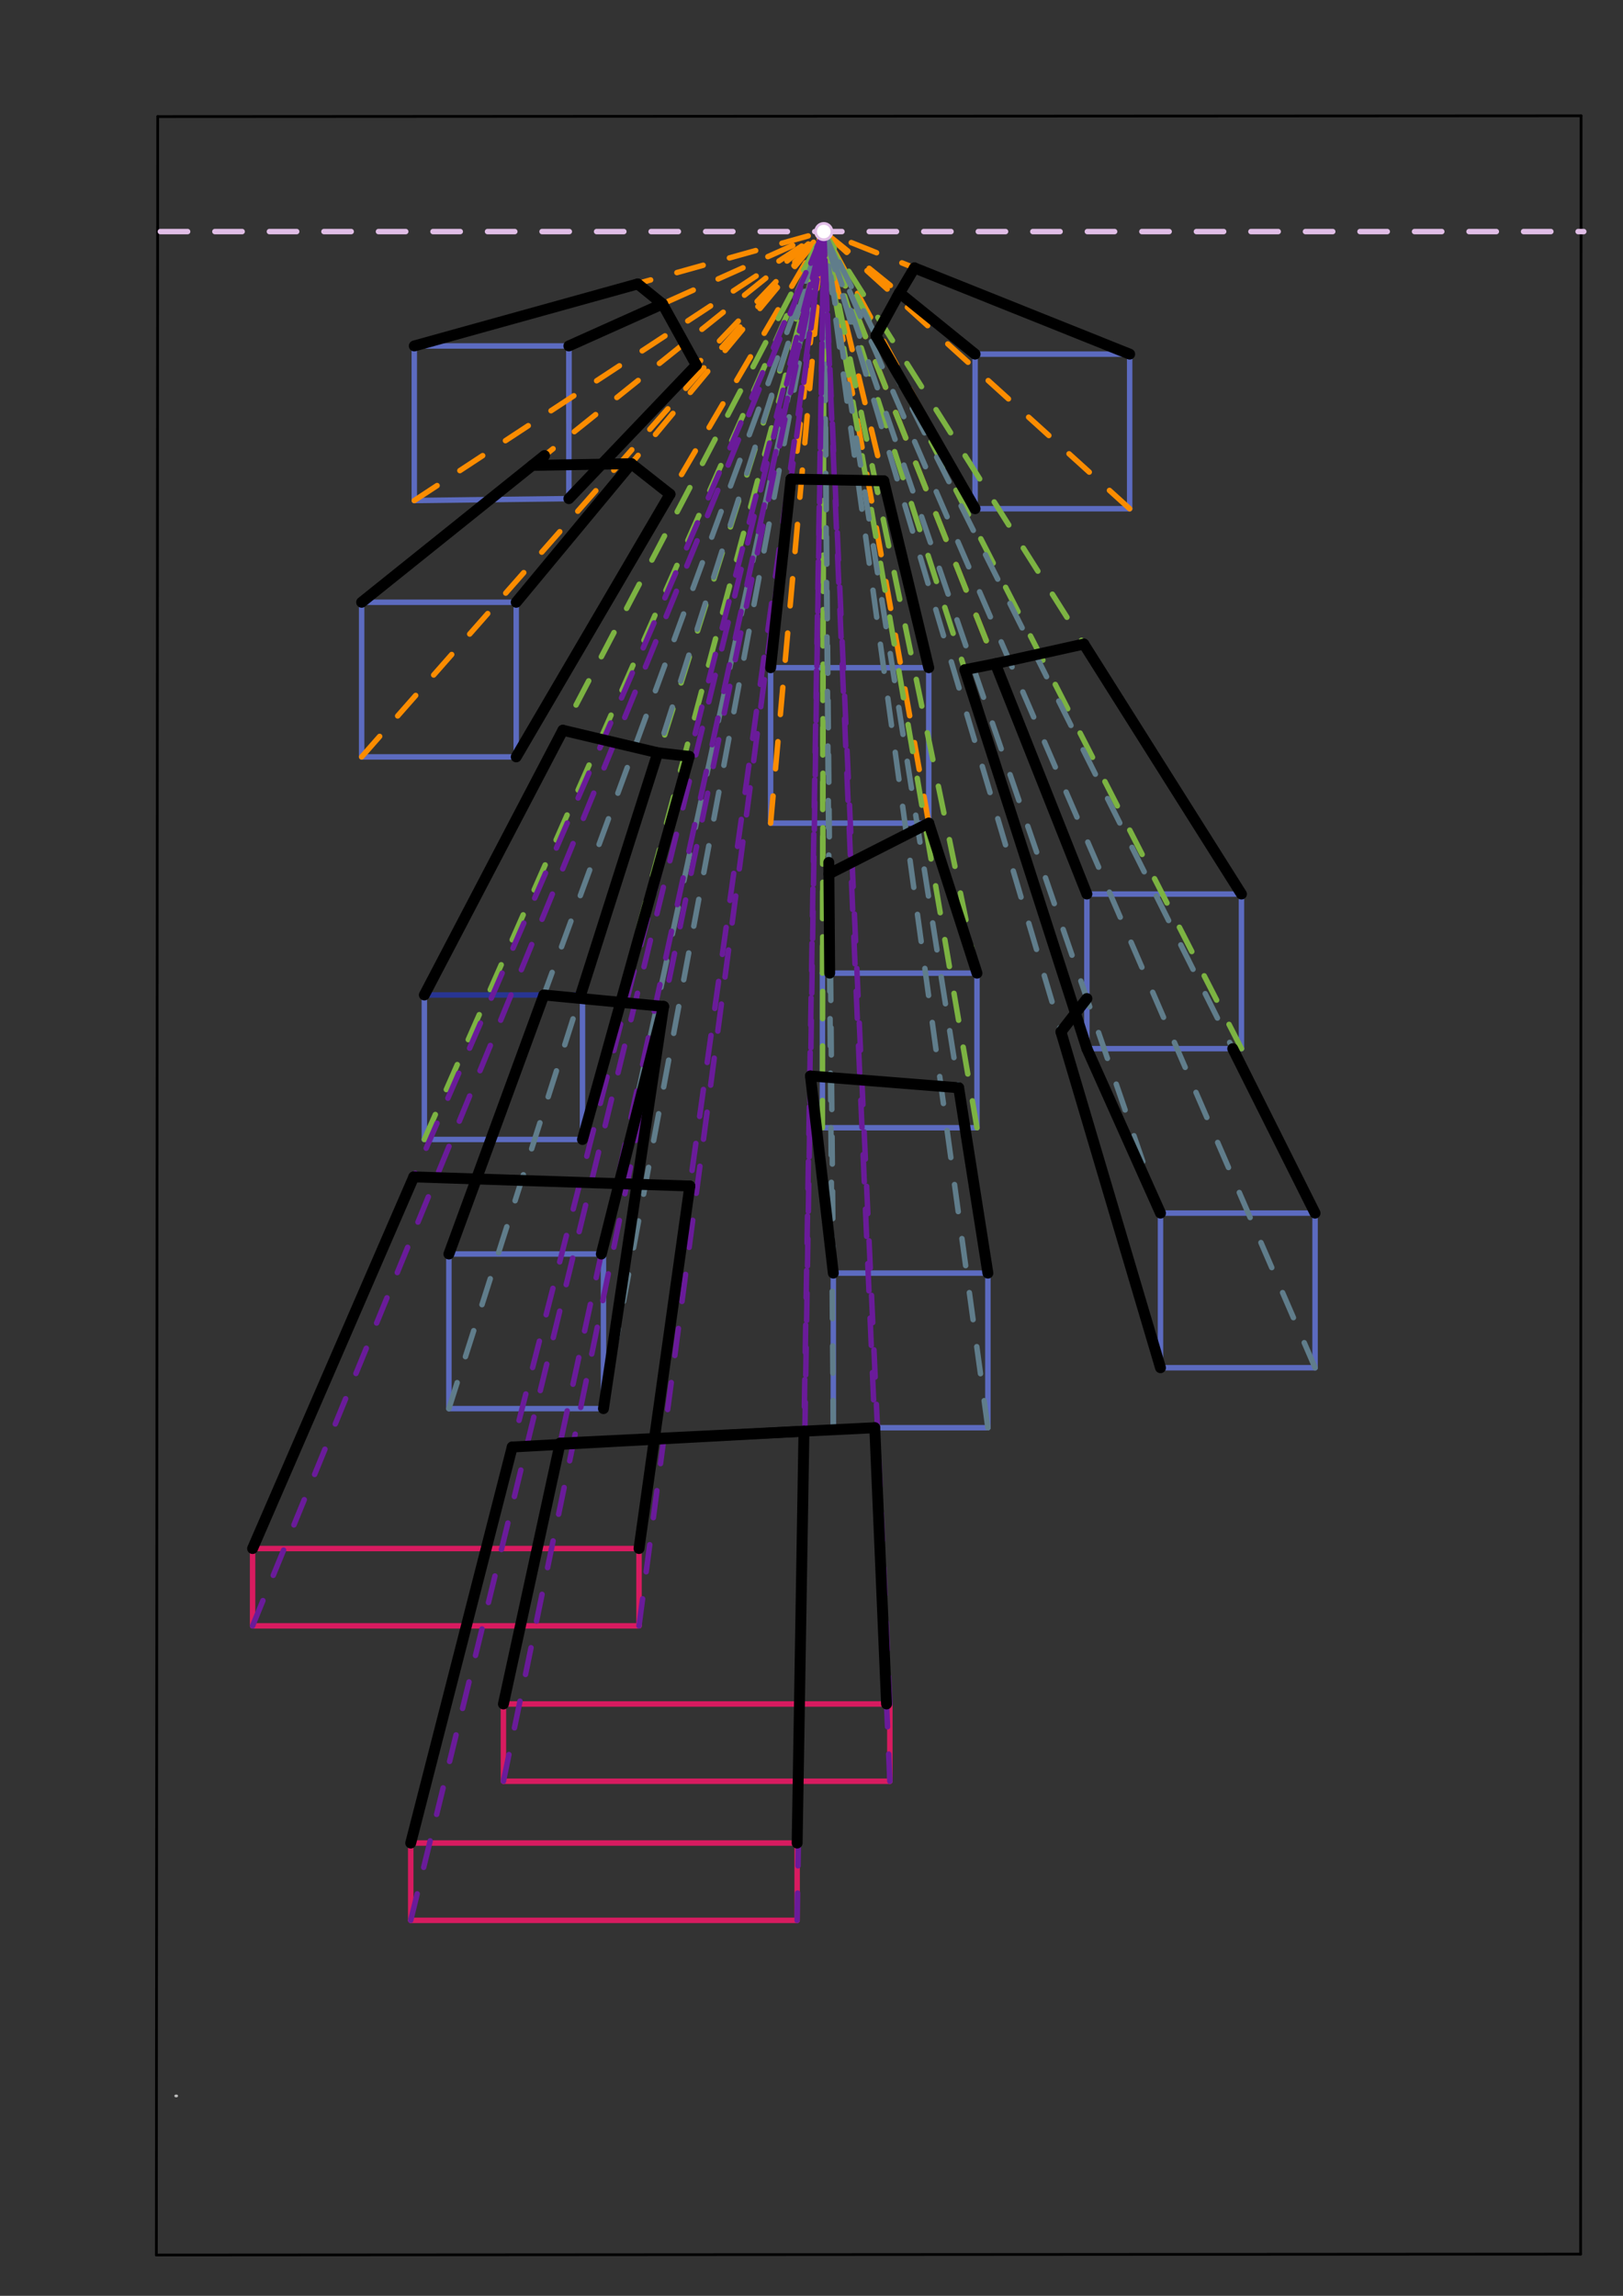 <svg xmlns="http://www.w3.org/2000/svg" class="svg--1it" height="100%" preserveAspectRatio="xMidYMid meet" viewBox="0 0 595.276 841.89" width="100%"><rect x="0" y="0" width="595.276" height="841.89" fill="#333333" stroke="none"/><defs><marker id="marker-arrow" markerHeight="16" markerUnits="userSpaceOnUse" markerWidth="24" orient="auto-start-reverse" refX="24" refY="4" viewBox="0 0 24 8"><path d="M 0 0 L 24 4 L 0 8 z" stroke="inherit"></path></marker></defs><g class="aux-layer--1FB"><g class="element--2qn"><line stroke="#bbbbbb" stroke-dasharray="none" stroke-linecap="round" stroke-width="1" x1="64.45" x2="64.8" y1="768.593" y2="768.592"></line></g></g><g class="main-layer--3Vd"><g class="element--2qn"><line stroke="#000000" stroke-dasharray="none" stroke-linecap="round" stroke-width="1" x1="57.35" x2="579.727" y1="826.927" y2="826.6"></line></g><g class="element--2qn"><line stroke="#000000" stroke-dasharray="none" stroke-linecap="round" stroke-width="1" x1="57.843" x2="579.9" y1="42.752" y2="42.47"></line></g><g class="element--2qn"><line stroke="#000000" stroke-dasharray="none" stroke-linecap="round" stroke-width="1" x1="57.843" x2="57.35" y1="42.752" y2="826.927"></line></g><g class="element--2qn"><line stroke="#000000" stroke-dasharray="none" stroke-linecap="round" stroke-width="1" x1="579.9" x2="579.727" y1="42.47" y2="826.6"></line></g><g class="element--2qn"><line stroke="#5C6BC0" stroke-dasharray="none" stroke-linecap="round" stroke-width="2" x1="208.647" x2="151.954" y1="126.859" y2="126.859"></line></g><g class="element--2qn"><line stroke="#5C6BC0" stroke-dasharray="none" stroke-linecap="round" stroke-width="2" x1="208.647" x2="208.647" y1="182.859" y2="126.859"></line></g><g class="element--2qn"><line stroke="#5C6BC0" stroke-dasharray="none" stroke-linecap="round" stroke-width="2" x1="208.647" x2="208.647" y1="126.859" y2="154.859"></line></g><g class="element--2qn"><line stroke="#5C6BC0" stroke-dasharray="none" stroke-linecap="round" stroke-width="2" x1="151.954" x2="151.954" y1="126.859" y2="183.552"></line></g><g class="element--2qn"><line stroke="#5C6BC0" stroke-dasharray="none" stroke-linecap="round" stroke-width="2" x1="151.954" x2="208.647" y1="183.552" y2="182.859"></line></g><g class="element--2qn"><line stroke="#5C6BC0" stroke-dasharray="none" stroke-linecap="round" stroke-width="2" x1="282.641" x2="282.641" y1="301.859" y2="244.859"></line></g><g class="element--2qn"><line stroke="#5C6BC0" stroke-dasharray="none" stroke-linecap="round" stroke-width="2" x1="282.641" x2="340.641" y1="301.859" y2="301.859"></line></g><g class="element--2qn"><line stroke="#5C6BC0" stroke-dasharray="none" stroke-linecap="round" stroke-width="2" x1="340.641" x2="340.641" y1="301.859" y2="245.859"></line></g><g class="element--2qn"><line stroke="#5C6BC0" stroke-dasharray="none" stroke-linecap="round" stroke-width="2" x1="282.641" x2="340.641" y1="244.859" y2="244.859"></line></g><g class="element--2qn"><line stroke="#5C6BC0" stroke-dasharray="none" stroke-linecap="round" stroke-width="2" x1="155.641" x2="155.641" y1="364.859" y2="417.859"></line></g><g class="element--2qn"><line stroke="#5C6BC0" stroke-dasharray="none" stroke-linecap="round" stroke-width="2" x1="155.641" x2="213.641" y1="417.859" y2="417.859"></line></g><g class="element--2qn"><line stroke="#5C6BC0" stroke-dasharray="none" stroke-linecap="round" stroke-width="2" x1="213.641" x2="213.641" y1="417.859" y2="364.859"></line></g><g class="element--2qn"><line stroke="#5C6BC0" stroke-dasharray="none" stroke-linecap="round" stroke-width="2" x1="164.641" x2="164.641" y1="459.859" y2="516.552"></line></g><g class="element--2qn"><line stroke="#5C6BC0" stroke-dasharray="none" stroke-linecap="round" stroke-width="2" x1="164.641" x2="221.334" y1="516.552" y2="516.552"></line></g><g class="element--2qn"><line stroke="#5C6BC0" stroke-dasharray="none" stroke-linecap="round" stroke-width="2" x1="221.334" x2="221.334" y1="516.552" y2="459.859"></line></g><g class="element--2qn"><line stroke="#5C6BC0" stroke-dasharray="none" stroke-linecap="round" stroke-width="2" x1="164.641" x2="221.334" y1="459.859" y2="459.859"></line></g><g class="element--2qn"><line stroke="#5C6BC0" stroke-dasharray="none" stroke-linecap="round" stroke-width="2" x1="357.641" x2="357.641" y1="129.859" y2="186.552"></line></g><g class="element--2qn"><line stroke="#5C6BC0" stroke-dasharray="none" stroke-linecap="round" stroke-width="2" x1="357.641" x2="414.334" y1="186.552" y2="186.552"></line></g><g class="element--2qn"><line stroke="#5C6BC0" stroke-dasharray="none" stroke-linecap="round" stroke-width="2" x1="414.334" x2="414.334" y1="186.552" y2="129.859"></line></g><g class="element--2qn"><line stroke="#5C6BC0" stroke-dasharray="none" stroke-linecap="round" stroke-width="2" x1="357.641" x2="414.334" y1="129.859" y2="129.859"></line></g><g class="element--2qn"><line stroke="#5C6BC0" stroke-dasharray="none" stroke-linecap="round" stroke-width="2" x1="398.641" x2="398.641" y1="327.859" y2="384.552"></line></g><g class="element--2qn"><line stroke="#5C6BC0" stroke-dasharray="none" stroke-linecap="round" stroke-width="2" x1="398.641" x2="455.334" y1="384.552" y2="384.552"></line></g><g class="element--2qn"><line stroke="#5C6BC0" stroke-dasharray="none" stroke-linecap="round" stroke-width="2" x1="455.334" x2="455.334" y1="384.552" y2="327.859"></line></g><g class="element--2qn"><line stroke="#5C6BC0" stroke-dasharray="none" stroke-linecap="round" stroke-width="2" x1="455.334" x2="398.641" y1="327.859" y2="327.859"></line></g><g class="element--2qn"><line stroke="#5C6BC0" stroke-dasharray="none" stroke-linecap="round" stroke-width="2" x1="132.641" x2="132.641" y1="220.859" y2="277.552"></line></g><g class="element--2qn"><line stroke="#5C6BC0" stroke-dasharray="none" stroke-linecap="round" stroke-width="2" x1="132.641" x2="189.334" y1="277.552" y2="277.552"></line></g><g class="element--2qn"><line stroke="#5C6BC0" stroke-dasharray="none" stroke-linecap="round" stroke-width="2" x1="189.334" x2="189.334" y1="277.552" y2="220.859"></line></g><g class="element--2qn"><line stroke="#5C6BC0" stroke-dasharray="none" stroke-linecap="round" stroke-width="2" x1="132.641" x2="189.334" y1="220.859" y2="220.859"></line></g><g class="element--2qn"><line stroke="#5C6BC0" stroke-dasharray="none" stroke-linecap="round" stroke-width="2" x1="301.641" x2="301.641" y1="356.859" y2="413.552"></line></g><g class="element--2qn"><line stroke="#5C6BC0" stroke-dasharray="none" stroke-linecap="round" stroke-width="2" x1="301.641" x2="358.334" y1="413.552" y2="413.552"></line></g><g class="element--2qn"><line stroke="#5C6BC0" stroke-dasharray="none" stroke-linecap="round" stroke-width="2" x1="358.334" x2="358.334" y1="413.552" y2="356.859"></line></g><g class="element--2qn"><line stroke="#5C6BC0" stroke-dasharray="none" stroke-linecap="round" stroke-width="2" x1="301.641" x2="358.334" y1="356.859" y2="356.859"></line></g><g class="element--2qn"><line stroke="#5C6BC0" stroke-dasharray="none" stroke-linecap="round" stroke-width="2" x1="305.641" x2="305.641" y1="466.859" y2="523.552"></line></g><g class="element--2qn"><line stroke="#5C6BC0" stroke-dasharray="none" stroke-linecap="round" stroke-width="2" x1="305.641" x2="362.334" y1="523.552" y2="523.552"></line></g><g class="element--2qn"><line stroke="#5C6BC0" stroke-dasharray="none" stroke-linecap="round" stroke-width="2" x1="362.334" x2="362.334" y1="523.552" y2="466.859"></line></g><g class="element--2qn"><line stroke="#5C6BC0" stroke-dasharray="none" stroke-linecap="round" stroke-width="2" x1="305.641" x2="362.334" y1="466.859" y2="466.859"></line></g><g class="element--2qn"><line stroke="#5C6BC0" stroke-dasharray="none" stroke-linecap="round" stroke-width="2" x1="425.641" x2="425.641" y1="444.859" y2="501.552"></line></g><g class="element--2qn"><line stroke="#5C6BC0" stroke-dasharray="none" stroke-linecap="round" stroke-width="2" x1="425.641" x2="482.334" y1="501.552" y2="501.552"></line></g><g class="element--2qn"><line stroke="#5C6BC0" stroke-dasharray="none" stroke-linecap="round" stroke-width="2" x1="482.334" x2="482.334" y1="501.552" y2="444.859"></line></g><g class="element--2qn"><line stroke="#5C6BC0" stroke-dasharray="none" stroke-linecap="round" stroke-width="2" x1="482.334" x2="425.641" y1="444.859" y2="444.859"></line></g><g class="element--2qn"><line stroke="#D81B60" stroke-dasharray="none" stroke-linecap="round" stroke-width="2" x1="92.641" x2="92.641" y1="567.859" y2="596.206"></line></g><g class="element--2qn"><line stroke="#D81B60" stroke-dasharray="none" stroke-linecap="round" stroke-width="2" x1="92.641" x2="234.373" y1="596.206" y2="596.206"></line></g><g class="element--2qn"><line stroke="#D81B60" stroke-dasharray="none" stroke-linecap="round" stroke-width="2" x1="234.373" x2="234.373" y1="596.206" y2="567.859"></line></g><g class="element--2qn"><line stroke="#D81B60" stroke-dasharray="none" stroke-linecap="round" stroke-width="2" x1="234.373" x2="92.641" y1="567.859" y2="567.859"></line></g><g class="element--2qn"><line stroke="#D81B60" stroke-dasharray="none" stroke-linecap="round" stroke-width="2" x1="184.641" x2="184.641" y1="624.859" y2="653.206"></line></g><g class="element--2qn"><line stroke="#D81B60" stroke-dasharray="none" stroke-linecap="round" stroke-width="2" x1="184.641" x2="326.373" y1="653.206" y2="653.206"></line></g><g class="element--2qn"><line stroke="#D81B60" stroke-dasharray="none" stroke-linecap="round" stroke-width="2" x1="184.641" x2="326.373" y1="624.859" y2="624.859"></line></g><g class="element--2qn"><line stroke="#D81B60" stroke-dasharray="none" stroke-linecap="round" stroke-width="2" x1="326.373" x2="326.373" y1="653.206" y2="624.859"></line></g><g class="element--2qn"><line stroke="#D81B60" stroke-dasharray="none" stroke-linecap="round" stroke-width="2" x1="150.641" x2="150.641" y1="675.859" y2="704.206"></line></g><g class="element--2qn"><line stroke="#D81B60" stroke-dasharray="none" stroke-linecap="round" stroke-width="2" x1="150.641" x2="292.373" y1="704.206" y2="704.206"></line></g><g class="element--2qn"><line stroke="#D81B60" stroke-dasharray="none" stroke-linecap="round" stroke-width="2" x1="150.641" x2="292.373" y1="675.859" y2="675.859"></line></g><g class="element--2qn"><line stroke="#D81B60" stroke-dasharray="none" stroke-linecap="round" stroke-width="2" x1="292.373" x2="292.373" y1="704.206" y2="675.859"></line></g><g class="element--2qn"><line stroke="#E1BEE7" stroke-dasharray="10" stroke-linecap="round" stroke-width="2" x1="58.813" x2="580.889" y1="84.922" y2="84.922"></line></g><g class="element--2qn"><line stroke="#FB8C00" stroke-dasharray="10" stroke-linecap="round" stroke-width="2" x1="208.647" x2="302.141" y1="126.859" y2="84.922"></line></g><g class="element--2qn"><line stroke="#FB8C00" stroke-dasharray="10" stroke-linecap="round" stroke-width="2" x1="151.954" x2="302.141" y1="126.859" y2="84.922"></line></g><g class="element--2qn"><line stroke="#FB8C00" stroke-dasharray="10" stroke-linecap="round" stroke-width="2" x1="208.647" x2="302.141" y1="182.859" y2="84.922"></line></g><g class="element--2qn"><line stroke="#FB8C00" stroke-dasharray="10" stroke-linecap="round" stroke-width="2" x1="151.954" x2="302.141" y1="183.552" y2="84.922"></line></g><g class="element--2qn"><line stroke="#FB8C00" stroke-dasharray="10" stroke-linecap="round" stroke-width="2" x1="357.641" x2="302.141" y1="129.859" y2="84.922"></line></g><g class="element--2qn"><line stroke="#FB8C00" stroke-dasharray="10" stroke-linecap="round" stroke-width="2" x1="414.334" x2="302.141" y1="129.859" y2="84.922"></line></g><g class="element--2qn"><line stroke="#FB8C00" stroke-dasharray="10" stroke-linecap="round" stroke-width="2" x1="357.641" x2="302.141" y1="186.552" y2="84.922"></line></g><g class="element--2qn"><line stroke="#FB8C00" stroke-dasharray="10" stroke-linecap="round" stroke-width="2" x1="414.334" x2="302.141" y1="186.552" y2="84.922"></line></g><g class="element--2qn"><line stroke="#FB8C00" stroke-dasharray="10" stroke-linecap="round" stroke-width="2" x1="189.334" x2="302.141" y1="220.859" y2="84.922"></line></g><g class="element--2qn"><line stroke="#FB8C00" stroke-dasharray="10" stroke-linecap="round" stroke-width="2" x1="132.641" x2="302.141" y1="220.859" y2="84.922"></line></g><g class="element--2qn"><line stroke="#FB8C00" stroke-dasharray="10" stroke-linecap="round" stroke-width="2" x1="189.334" x2="302.141" y1="277.552" y2="84.922"></line></g><g class="element--2qn"><line stroke="#FB8C00" stroke-dasharray="10" stroke-linecap="round" stroke-width="2" x1="132.641" x2="302.141" y1="277.552" y2="84.922"></line></g><g class="element--2qn"><line stroke="#FB8C00" stroke-dasharray="10" stroke-linecap="round" stroke-width="2" x1="282.641" x2="302.141" y1="244.859" y2="84.922"></line></g><g class="element--2qn"><line stroke="#FB8C00" stroke-dasharray="10" stroke-linecap="round" stroke-width="2" x1="340.641" x2="302.141" y1="244.859" y2="84.922"></line></g><g class="element--2qn"><line stroke="#FB8C00" stroke-dasharray="10" stroke-linecap="round" stroke-width="2" x1="282.641" x2="302.141" y1="301.859" y2="84.922"></line></g><g class="element--2qn"><line stroke="#FB8C00" stroke-dasharray="10" stroke-linecap="round" stroke-width="2" x1="340.641" x2="302.141" y1="301.859" y2="84.922"></line></g><g class="element--2qn"><line stroke="#FB8C00" stroke-dasharray="10" stroke-linecap="round" stroke-width="2" x1="398.641" x2="302.141" y1="327.859" y2="84.922"></line></g><g class="element--2qn"><line stroke="#7CB342" stroke-dasharray="10" stroke-linecap="round" stroke-width="2" x1="213.641" x2="302.141" y1="364.859" y2="84.922"></line></g><g class="element--2qn"><line stroke="#7CB342" stroke-dasharray="10" stroke-linecap="round" stroke-width="2" x1="155.641" x2="302.141" y1="364.859" y2="84.922"></line></g><g class="element--2qn"><line stroke="#7CB342" stroke-dasharray="10" stroke-linecap="round" stroke-width="2" x1="213.641" x2="302.141" y1="417.859" y2="84.922"></line></g><g class="element--2qn"><line stroke="#7CB342" stroke-dasharray="10" stroke-linecap="round" stroke-width="2" x1="155.641" x2="302.141" y1="417.859" y2="84.922"></line></g><g class="element--2qn"><line stroke="#7CB342" stroke-dasharray="10" stroke-linecap="round" stroke-width="2" x1="301.641" x2="302.141" y1="356.859" y2="84.922"></line></g><g class="element--2qn"><line stroke="#7CB342" stroke-dasharray="10" stroke-linecap="round" stroke-width="2" x1="358.334" x2="302.141" y1="356.859" y2="84.922"></line></g><g class="element--2qn"><line stroke="#7CB342" stroke-dasharray="10" stroke-linecap="round" stroke-width="2" x1="358.334" x2="302.141" y1="413.552" y2="84.922"></line></g><g class="element--2qn"><line stroke="#7CB342" stroke-dasharray="10" stroke-linecap="round" stroke-width="2" x1="301.641" x2="302.141" y1="413.552" y2="84.922"></line></g><g class="element--2qn"><line stroke="#7CB342" stroke-dasharray="10" stroke-linecap="round" stroke-width="2" x1="398.641" x2="302.141" y1="327.859" y2="84.922"></line></g><g class="element--2qn"><line stroke="#7CB342" stroke-dasharray="10" stroke-linecap="round" stroke-width="2" x1="455.334" x2="302.141" y1="327.859" y2="84.922"></line></g><g class="element--2qn"><line stroke="#7CB342" stroke-dasharray="10" stroke-linecap="round" stroke-width="2" x1="398.641" x2="302.141" y1="384.552" y2="84.922"></line></g><g class="element--2qn"><line stroke="#7CB342" stroke-dasharray="10" stroke-linecap="round" stroke-width="2" x1="455.334" x2="302.141" y1="384.552" y2="84.922"></line></g><g class="element--2qn"><line stroke="#283593" stroke-dasharray="none" stroke-linecap="round" stroke-width="2" x1="155.641" x2="213.641" y1="364.859" y2="364.859"></line></g><g class="element--2qn"><line stroke="#607D8B" stroke-dasharray="10" stroke-linecap="round" stroke-width="2" x1="221.334" x2="302.141" y1="459.859" y2="84.922"></line></g><g class="element--2qn"><line stroke="#607D8B" stroke-dasharray="10" stroke-linecap="round" stroke-width="2" x1="164.641" x2="302.141" y1="459.859" y2="84.922"></line></g><g class="element--2qn"><line stroke="#607D8B" stroke-dasharray="10" stroke-linecap="round" stroke-width="2" x1="305.641" x2="302.141" y1="466.859" y2="84.922"></line></g><g class="element--2qn"><line stroke="#607D8B" stroke-dasharray="10" stroke-linecap="round" stroke-width="2" x1="362.334" x2="302.141" y1="466.859" y2="84.922"></line></g><g class="element--2qn"><line stroke="#607D8B" stroke-dasharray="10" stroke-linecap="round" stroke-width="2" x1="482.334" x2="302.141" y1="444.859" y2="84.922"></line></g><g class="element--2qn"><line stroke="#607D8B" stroke-dasharray="10" stroke-linecap="round" stroke-width="2" x1="425.641" x2="302.141" y1="444.859" y2="84.922"></line></g><g class="element--2qn"><line stroke="#607D8B" stroke-dasharray="10" stroke-linecap="round" stroke-width="2" x1="362.334" x2="302.141" y1="523.552" y2="84.922"></line></g><g class="element--2qn"><line stroke="#607D8B" stroke-dasharray="10" stroke-linecap="round" stroke-width="2" x1="305.641" x2="302.141" y1="523.552" y2="84.922"></line></g><g class="element--2qn"><line stroke="#607D8B" stroke-dasharray="10" stroke-linecap="round" stroke-width="2" x1="221.334" x2="302.141" y1="516.552" y2="84.922"></line></g><g class="element--2qn"><line stroke="#607D8B" stroke-dasharray="10" stroke-linecap="round" stroke-width="2" x1="164.641" x2="302.141" y1="516.552" y2="84.922"></line></g><g class="element--2qn"><line stroke="#607D8B" stroke-dasharray="10" stroke-linecap="round" stroke-width="2" x1="425.641" x2="302.141" y1="501.552" y2="84.922"></line></g><g class="element--2qn"><line stroke="#607D8B" stroke-dasharray="10" stroke-linecap="round" stroke-width="2" x1="482.334" x2="302.141" y1="501.552" y2="84.922"></line></g><g class="element--2qn"><line stroke="#6A1B9A" stroke-dasharray="10" stroke-linecap="round" stroke-width="2" x1="234.373" x2="302.141" y1="567.859" y2="84.922"></line></g><g class="element--2qn"><line stroke="#6A1B9A" stroke-dasharray="10" stroke-linecap="round" stroke-width="2" x1="92.641" x2="302.141" y1="567.859" y2="84.922"></line></g><g class="element--2qn"><line stroke="#6A1B9A" stroke-dasharray="10" stroke-linecap="round" stroke-width="2" x1="234.373" x2="302.141" y1="596.206" y2="84.922"></line></g><g class="element--2qn"><line stroke="#6A1B9A" stroke-dasharray="10" stroke-linecap="round" stroke-width="2" x1="92.641" x2="302.141" y1="596.206" y2="84.922"></line></g><g class="element--2qn"><line stroke="#6A1B9A" stroke-dasharray="10" stroke-linecap="round" stroke-width="2" x1="184.641" x2="302.141" y1="624.859" y2="84.922"></line></g><g class="element--2qn"><line stroke="#6A1B9A" stroke-dasharray="10" stroke-linecap="round" stroke-width="2" x1="326.373" x2="302.141" y1="624.859" y2="84.922"></line></g><g class="element--2qn"><line stroke="#6A1B9A" stroke-dasharray="10" stroke-linecap="round" stroke-width="2" x1="184.641" x2="302.141" y1="653.206" y2="84.922"></line></g><g class="element--2qn"><line stroke="#6A1B9A" stroke-dasharray="10" stroke-linecap="round" stroke-width="2" x1="326.373" x2="302.141" y1="653.206" y2="84.922"></line></g><g class="element--2qn"><line stroke="#6A1B9A" stroke-dasharray="10" stroke-linecap="round" stroke-width="2" x1="150.641" x2="302.141" y1="704.206" y2="84.922"></line></g><g class="element--2qn"><line stroke="#6A1B9A" stroke-dasharray="10" stroke-linecap="round" stroke-width="2" x1="292.373" x2="302.141" y1="704.206" y2="84.922"></line></g><g class="element--2qn"><line stroke="#6A1B9A" stroke-dasharray="10" stroke-linecap="round" stroke-width="2" x1="150.641" x2="302.141" y1="675.859" y2="84.922"></line></g><g class="element--2qn"><line stroke="#6A1B9A" stroke-dasharray="10" stroke-linecap="round" stroke-width="2" x1="292.373" x2="302.141" y1="675.859" y2="84.922"></line></g><g class="element--2qn"><line stroke="#000000" stroke-dasharray="none" stroke-linecap="round" stroke-width="4" x1="151.954" x2="233.896" y1="126.859" y2="104.118"></line></g><g class="element--2qn"><line stroke="#000000" stroke-dasharray="none" stroke-linecap="round" stroke-width="4" x1="208.647" x2="242.981" y1="126.859" y2="111.459"></line></g><g class="element--2qn"><line stroke="#000000" stroke-dasharray="none" stroke-linecap="round" stroke-width="4" x1="208.647" x2="255.394" y1="182.859" y2="133.891"></line></g><g class="element--2qn"><line stroke="#000000" stroke-dasharray="none" stroke-linecap="round" stroke-width="4" x1="255.394" x2="242.981" y1="133.891" y2="111.459"></line></g><g class="element--2qn"><line stroke="#000000" stroke-dasharray="none" stroke-linecap="round" stroke-width="4" x1="242.981" x2="233.896" y1="111.459" y2="104.118"></line></g><g class="element--2qn"><line stroke="#000000" stroke-dasharray="none" stroke-linecap="round" stroke-width="4" x1="357.641" x2="321.264" y1="186.552" y2="123.117"></line></g><g class="element--2qn"><line stroke="#000000" stroke-dasharray="none" stroke-linecap="round" stroke-width="4" x1="357.641" x2="329.891" y1="129.859" y2="107.391"></line></g><g class="element--2qn"><line stroke="#000000" stroke-dasharray="none" stroke-linecap="round" stroke-width="4" x1="321.264" x2="329.891" y1="123.117" y2="107.391"></line></g><g class="element--2qn"><line stroke="#000000" stroke-dasharray="none" stroke-linecap="round" stroke-width="4" x1="414.334" x2="335.397" y1="129.859" y2="98.242"></line></g><g class="element--2qn"><line stroke="#000000" stroke-dasharray="none" stroke-linecap="round" stroke-width="4" x1="328.913" x2="335.397" y1="109.173" y2="98.242"></line></g><g class="element--2qn"><line stroke="#000000" stroke-dasharray="none" stroke-linecap="round" stroke-width="4" x1="132.641" x2="199.728" y1="220.859" y2="167.056"></line></g><g class="element--2qn"><line stroke="#000000" stroke-dasharray="none" stroke-linecap="round" stroke-width="4" x1="189.334" x2="231.514" y1="220.859" y2="170.03"></line></g><g class="element--2qn"><line stroke="#000000" stroke-dasharray="none" stroke-linecap="round" stroke-width="4" x1="189.334" x2="245.737" y1="277.552" y2="181.237"></line></g><g class="element--2qn"><line stroke="#000000" stroke-dasharray="none" stroke-linecap="round" stroke-width="4" x1="245.737" x2="231.514" y1="181.237" y2="170.03"></line></g><g class="element--2qn"><line stroke="#000000" stroke-dasharray="none" stroke-linecap="round" stroke-width="4" x1="231.514" x2="195.226" y1="170.03" y2="170.667"></line></g><g class="element--2qn"><line stroke="#000000" stroke-dasharray="none" stroke-linecap="round" stroke-width="4" x1="282.641" x2="290.112" y1="244.859" y2="175.674"></line></g><g class="element--2qn"><line stroke="#000000" stroke-dasharray="none" stroke-linecap="round" stroke-width="4" x1="340.641" x2="324.141" y1="244.859" y2="176.318"></line></g><g class="element--2qn"><line stroke="#000000" stroke-dasharray="none" stroke-linecap="round" stroke-width="4" x1="290.112" x2="324.141" y1="175.674" y2="176.318"></line></g><g class="element--2qn"><line stroke="#000000" stroke-dasharray="none" stroke-linecap="round" stroke-width="4" x1="398.641" x2="365.084" y1="327.859" y2="243.38"></line></g><g class="element--2qn"><line stroke="#000000" stroke-dasharray="none" stroke-linecap="round" stroke-width="4" x1="455.334" x2="397.52" y1="327.859" y2="236.176"></line></g><g class="element--2qn"><line stroke="#000000" stroke-dasharray="none" stroke-linecap="round" stroke-width="4" x1="365.084" x2="397.52" y1="243.38" y2="236.176"></line></g><g class="element--2qn"><line stroke="#000000" stroke-dasharray="none" stroke-linecap="round" stroke-width="4" x1="398.641" x2="353.888" y1="384.552" y2="245.598"></line></g><g class="element--2qn"><line stroke="#000000" stroke-dasharray="none" stroke-linecap="round" stroke-width="4" x1="353.888" x2="365.084" y1="245.598" y2="243.38"></line></g><g class="element--2qn"><line stroke="#000000" stroke-dasharray="none" stroke-linecap="round" stroke-width="4" x1="425.641" x2="389.132" y1="501.552" y2="378.39"></line></g><g class="element--2qn"><line stroke="#000000" stroke-dasharray="none" stroke-linecap="round" stroke-width="4" x1="482.334" x2="452.142" y1="444.859" y2="384.552"></line></g><g class="element--2qn"><line stroke="#000000" stroke-dasharray="none" stroke-linecap="round" stroke-width="4" x1="425.641" x2="398.641" y1="444.859" y2="384.552"></line></g><g class="element--2qn"><line stroke="#000000" stroke-dasharray="none" stroke-linecap="round" stroke-width="4" x1="389.132" x2="398.641" y1="378.39" y2="366.169"></line></g><g class="element--2qn"><line stroke="#000000" stroke-dasharray="none" stroke-linecap="round" stroke-width="4" x1="304.311" x2="303.987" y1="356.859" y2="316.253"></line></g><g class="element--2qn"><line stroke="#000000" stroke-dasharray="none" stroke-linecap="round" stroke-width="4" x1="358.334" x2="340.641" y1="356.859" y2="301.859"></line></g><g class="element--2qn"><line stroke="#000000" stroke-dasharray="none" stroke-linecap="round" stroke-width="4" x1="304.02" x2="340.641" y1="320.469" y2="301.859"></line></g><g class="element--2qn"><line stroke="#000000" stroke-dasharray="none" stroke-linecap="round" stroke-width="4" x1="155.641" x2="206.443" y1="364.859" y2="267.785"></line></g><g class="element--2qn"><line stroke="#000000" stroke-dasharray="none" stroke-linecap="round" stroke-width="4" x1="212.964" x2="241.26" y1="364.859" y2="276.035"></line></g><g class="element--2qn"><line stroke="#000000" stroke-dasharray="none" stroke-linecap="round" stroke-width="4" x1="206.443" x2="241.26" y1="267.785" y2="276.035"></line></g><g class="element--2qn"><line stroke="#000000" stroke-dasharray="none" stroke-linecap="round" stroke-width="4" x1="213.641" x2="252.801" y1="417.859" y2="277.372"></line></g><g class="element--2qn"><line stroke="#000000" stroke-dasharray="none" stroke-linecap="round" stroke-width="4" x1="252.801" x2="241.26" y1="277.372" y2="276.035"></line></g><g class="element--2qn"><line stroke="#000000" stroke-dasharray="none" stroke-linecap="round" stroke-width="4" x1="220.548" x2="243.391" y1="459.859" y2="369.064"></line></g><g class="element--2qn"><line stroke="#000000" stroke-dasharray="none" stroke-linecap="round" stroke-width="4" x1="164.641" x2="199.48" y1="459.859" y2="364.859"></line></g><g class="element--2qn"><line stroke="#000000" stroke-dasharray="none" stroke-linecap="round" stroke-width="4" x1="199.48" x2="243.391" y1="364.859" y2="369.064"></line></g><g class="element--2qn"><line stroke="#000000" stroke-dasharray="none" stroke-linecap="round" stroke-width="4" x1="221.334" x2="243.391" y1="516.552" y2="369.064"></line></g><g class="element--2qn"><line stroke="#000000" stroke-dasharray="none" stroke-linecap="round" stroke-width="4" x1="305.641" x2="297.257" y1="466.859" y2="394.564"></line></g><g class="element--2qn"><line stroke="#000000" stroke-dasharray="none" stroke-linecap="round" stroke-width="4" x1="362.334" x2="351.62" y1="466.859" y2="398.879"></line></g><g class="element--2qn"><line stroke="#000000" stroke-dasharray="none" stroke-linecap="round" stroke-width="4" x1="297.257" x2="351.62" y1="394.564" y2="398.879"></line></g><g class="element--2qn"><line stroke="#000000" stroke-dasharray="none" stroke-linecap="round" stroke-width="4" x1="92.641" x2="151.763" y1="567.859" y2="431.57"></line></g><g class="element--2qn"><line stroke="#000000" stroke-dasharray="none" stroke-linecap="round" stroke-width="4" x1="151.763" x2="253.015" y1="431.57" y2="434.917"></line></g><g class="element--2qn"><line stroke="#000000" stroke-dasharray="none" stroke-linecap="round" stroke-width="4" x1="234.373" x2="253.015" y1="567.859" y2="434.917"></line></g><g class="element--2qn"><line stroke="#000000" stroke-dasharray="none" stroke-linecap="round" stroke-width="4" x1="325.164" x2="320.844" y1="624.859" y2="523.552"></line></g><g class="element--2qn"><line stroke="#000000" stroke-dasharray="none" stroke-linecap="round" stroke-width="4" x1="184.641" x2="205.456" y1="624.859" y2="529.207"></line></g><g class="element--2qn"><line stroke="#000000" stroke-dasharray="none" stroke-linecap="round" stroke-width="4" x1="205.456" x2="320.844" y1="529.207" y2="523.552"></line></g><g class="element--2qn"><line stroke="#000000" stroke-dasharray="none" stroke-linecap="round" stroke-width="4" x1="150.641" x2="187.875" y1="675.859" y2="530.626"></line></g><g class="element--2qn"><line stroke="#000000" stroke-dasharray="none" stroke-linecap="round" stroke-width="4" x1="292.373" x2="294.869" y1="675.859" y2="524.825"></line></g><g class="element--2qn"><line stroke="#000000" stroke-dasharray="none" stroke-linecap="round" stroke-width="4" x1="187.875" x2="294.869" y1="530.626" y2="524.825"></line></g><g class="element--2qn"><circle cx="302.141" cy="84.922" r="3" stroke="#E1BEE7" stroke-width="1" fill="#ffffff"></circle>}</g></g><g class="snaps-layer--2PT"></g><g class="temp-layer--rAP"></g></svg>